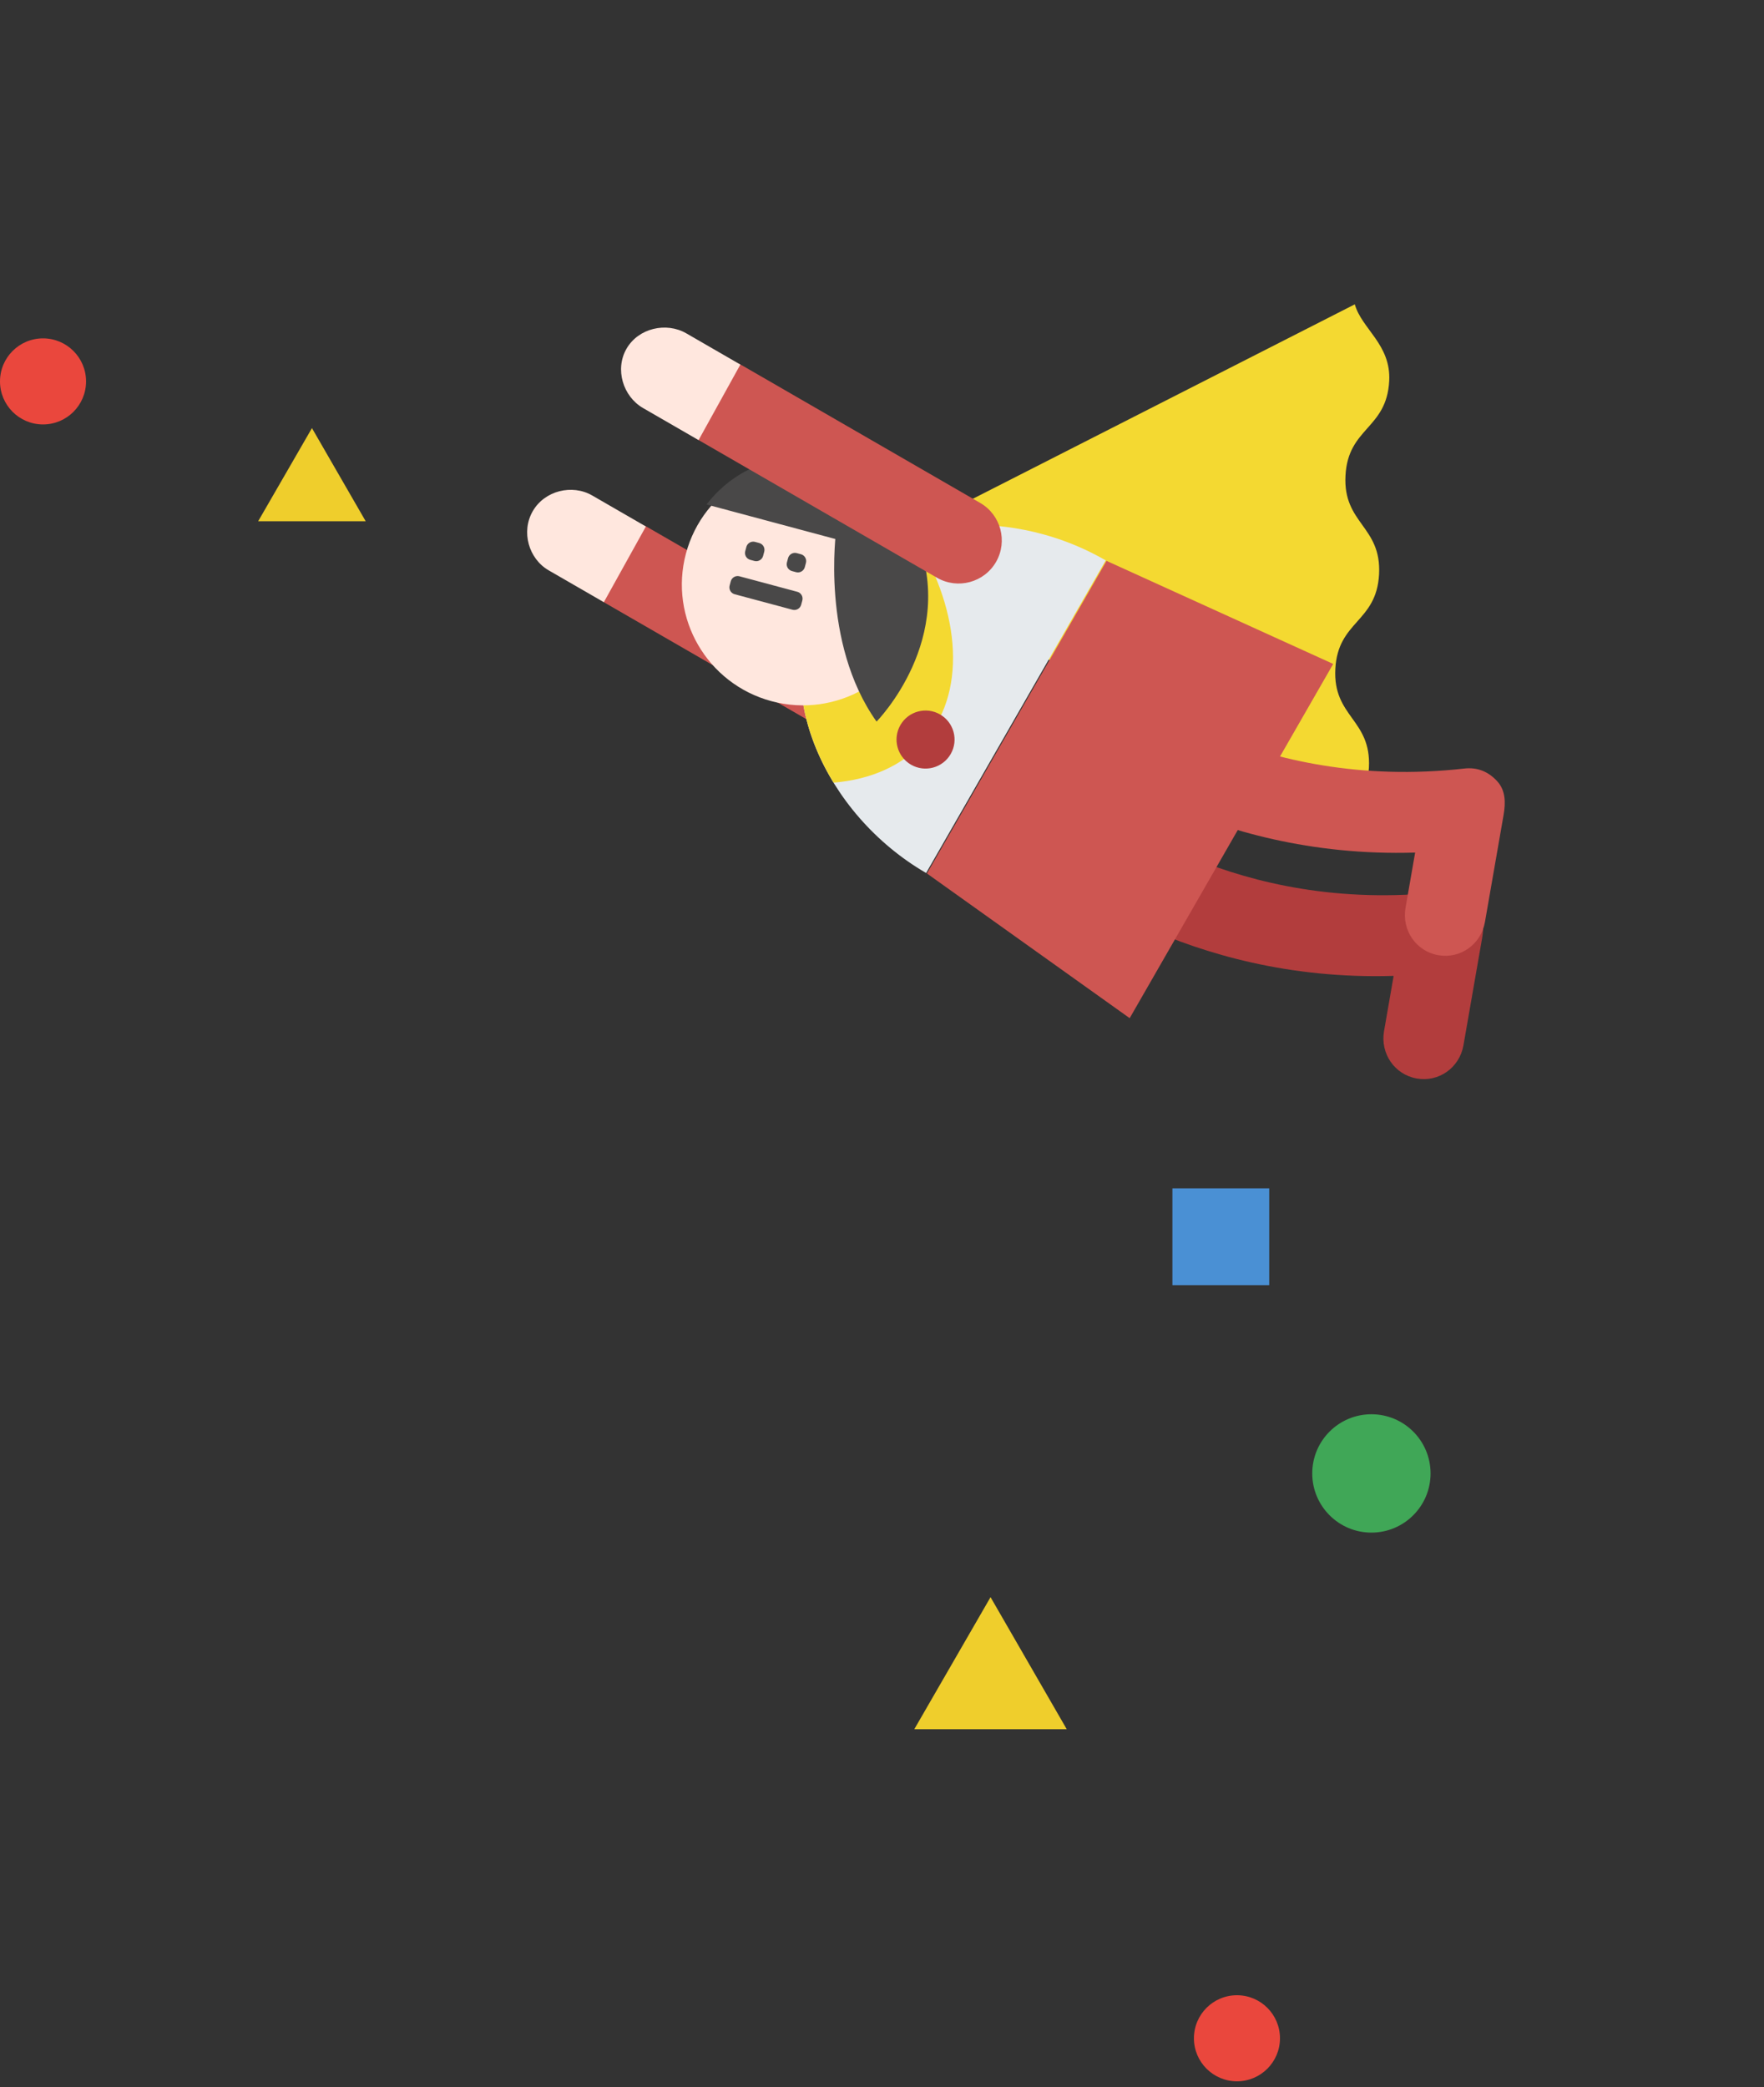 <svg width="164" height="194" viewBox="0 0 164 194" fill="none" xmlns="http://www.w3.org/2000/svg">
<rect x="0" y="0" width="164" height="194" fill="#333333" stroke="none"/>
<g clip-path="url(#clip0_1998_18081)">
<path d="M127.268 71.339C127.5 66.848 123.909 66.658 124.147 62.17C124.385 57.682 127.974 57.864 128.212 53.376C128.445 48.885 124.853 48.695 125.091 44.207C125.327 39.711 128.919 39.901 129.155 35.404C129.33 32.016 126.603 30.581 125.956 28.287L81.488 50.918L123.34 78.079C124.229 75.866 127.087 74.724 127.268 71.339Z" fill="#F4D931"/>
<path d="M81.827 67.264L82.795 65.587C83.642 64.121 83.139 62.245 81.673 61.399L60.216 49.011C58.749 48.164 56.874 48.666 56.028 50.133L55.06 51.809C54.213 53.276 54.715 55.151 56.182 55.998L77.639 68.386C79.105 69.233 80.98 68.73 81.827 67.264Z" fill="#CE5652"/>
<path d="M56.139 55.972L51.009 53.011C49.162 51.944 48.42 49.434 49.531 47.51C50.642 45.586 53.203 44.983 55.05 46.049L60.048 48.935L56.139 55.972Z" fill="#FFE7DE"/>
<path d="M136.057 97.164L137.787 87.234C137.992 86.055 137.987 84.908 137.163 84.037C136.343 83.16 135.334 82.761 134.143 82.894C114.692 85.086 102.63 75.138 102.511 75.04C100.905 73.695 98.564 73.905 97.219 75.496C95.872 77.093 95.786 79.426 97.38 80.779C97.921 81.238 110.09 91.305 129.567 90.705L128.673 95.848C128.316 97.914 129.651 99.879 131.714 100.242C133.774 100.61 135.694 99.227 136.057 97.164Z" fill="#B23D3D"/>
<path d="M138.055 85.703L139.785 75.773C139.99 74.594 139.985 73.447 139.161 72.576C138.341 71.699 137.332 71.3 136.141 71.433C116.69 73.625 104.628 63.678 104.509 63.579C102.903 62.234 100.562 62.444 99.218 64.035C97.87 65.632 97.784 67.965 99.378 69.318C99.919 69.777 112.088 79.844 131.566 79.244L130.671 84.387C130.314 86.453 131.649 88.418 133.712 88.781C135.772 89.149 137.692 87.766 138.055 85.703Z" fill="#CE5652"/>
<path d="M86.101 81.143C76.666 75.673 71.537 64.026 76.149 56.001C80.76 47.977 93.361 46.617 102.796 52.086L86.101 81.143Z" fill="#E6EAED"/>
<path d="M86.049 68.739C90.079 63.955 89.1 56.141 84.816 49.584C81.123 50.648 77.994 52.792 76.149 56.001C73.293 60.971 74.175 67.329 77.499 72.745C80.948 72.457 83.995 71.167 86.044 68.736L86.049 68.739Z" fill="#F4D931"/>
<path d="M86.177 81.186L102.872 52.13L123.948 61.711L105.027 94.635L86.177 81.186Z" fill="#CE5652"/>
<path d="M71.733 65.174C77.731 66.781 83.891 63.238 85.492 57.261C87.094 51.284 83.53 45.136 77.533 43.529C71.536 41.922 65.376 45.465 63.774 51.442C62.172 57.419 65.736 63.567 71.733 65.174Z" fill="#FFE7DE"/>
<path d="M86.207 52.39L65.685 46.889C68.643 43.086 73.195 41.74 77.735 42.954C82.275 44.168 85.544 47.609 86.201 52.387L86.207 52.39Z" fill="#494848"/>
<path d="M73.628 53.078L74.015 53.182C74.367 53.276 74.729 53.067 74.823 52.715L74.928 52.322C75.023 51.97 74.814 51.608 74.462 51.514L74.075 51.41C73.723 51.316 73.361 51.525 73.267 51.877L73.162 52.27C73.067 52.622 73.276 52.984 73.628 53.078Z" fill="#494848"/>
<path d="M69.751 52.035L70.138 52.139C70.49 52.233 70.852 52.024 70.946 51.672L71.051 51.279C71.146 50.927 70.937 50.565 70.585 50.471L70.198 50.367C69.846 50.273 69.484 50.482 69.39 50.834L69.285 51.227C69.19 51.579 69.399 51.941 69.751 52.035Z" fill="#494848"/>
<path d="M68.301 55.232L73.679 56.673C74.031 56.767 74.393 56.558 74.487 56.206L74.592 55.814C74.687 55.461 74.478 55.099 74.126 55.005L68.748 53.564C68.396 53.47 68.034 53.679 67.939 54.031L67.834 54.423C67.74 54.776 67.949 55.138 68.301 55.232Z" fill="#494848"/>
<path d="M77.748 49.257C77.748 49.257 76.259 59.708 81.494 67.069C81.494 67.069 89.133 59.334 85.135 49.769L77.748 49.257Z" fill="#494848"/>
<path d="M84.699 71.076C85.99 71.821 87.639 71.378 88.385 70.088C89.129 68.798 88.687 67.148 87.397 66.403C86.107 65.658 84.457 66.1 83.712 67.39C82.967 68.68 83.409 70.331 84.699 71.076Z" fill="#B23D3D"/>
<path d="M92.603 52.228C91.496 54.147 89.033 54.807 87.114 53.699L64.987 40.924C63.519 40.076 63.02 38.198 63.864 36.735L64.814 35.092C65.661 33.624 67.54 33.125 69.002 33.969L91.129 46.745C93.048 47.852 93.708 50.315 92.6 52.234L92.603 52.228Z" fill="#CE5652"/>
<path d="M64.947 40.907L59.773 37.92C57.924 36.845 57.142 34.327 58.25 32.408C59.358 30.489 61.949 29.911 63.802 30.981L68.832 33.885L64.95 40.901L64.947 40.907Z" fill="#FFE7DE"/>
</g>
<path d="M4 39.45C6.209 39.45 8 37.659 8 35.45C8 33.241 6.209 31.45 4 31.45C1.791 31.45 0 33.241 0 35.45C0 37.659 1.791 39.45 4 39.45Z" fill="#EA473D"/>
<path d="M24 48.45L29.002 39.791L34 48.45H24Z" fill="#EFCE2C"/>
<path d="M115 193.45C117.209 193.45 119 191.659 119 189.45C119 187.241 117.209 185.45 115 185.45C112.791 185.45 111 187.241 111 189.45C111 191.659 112.791 193.45 115 193.45Z" fill="#EA473D"/>
<path d="M118 110.45H109V119.45H118V110.45Z" fill="#4A90D4"/>
<path d="M85.001 160.726L92.091 148.451L99.176 160.726H85.001Z" fill="#EFCE2C"/>
<path d="M127.5 142.45C130.538 142.45 133 139.988 133 136.95C133 133.913 130.538 131.45 127.5 131.45C124.462 131.45 122 133.913 122 136.95C122 139.988 124.462 142.45 127.5 142.45Z" fill="#40A757"/>
<defs>
<clipPath id="clip0_1998_18081">
<rect width="100" height="67.924" fill="white" transform="translate(76.961) rotate(30)"/>
</clipPath>
</defs>
</svg>
